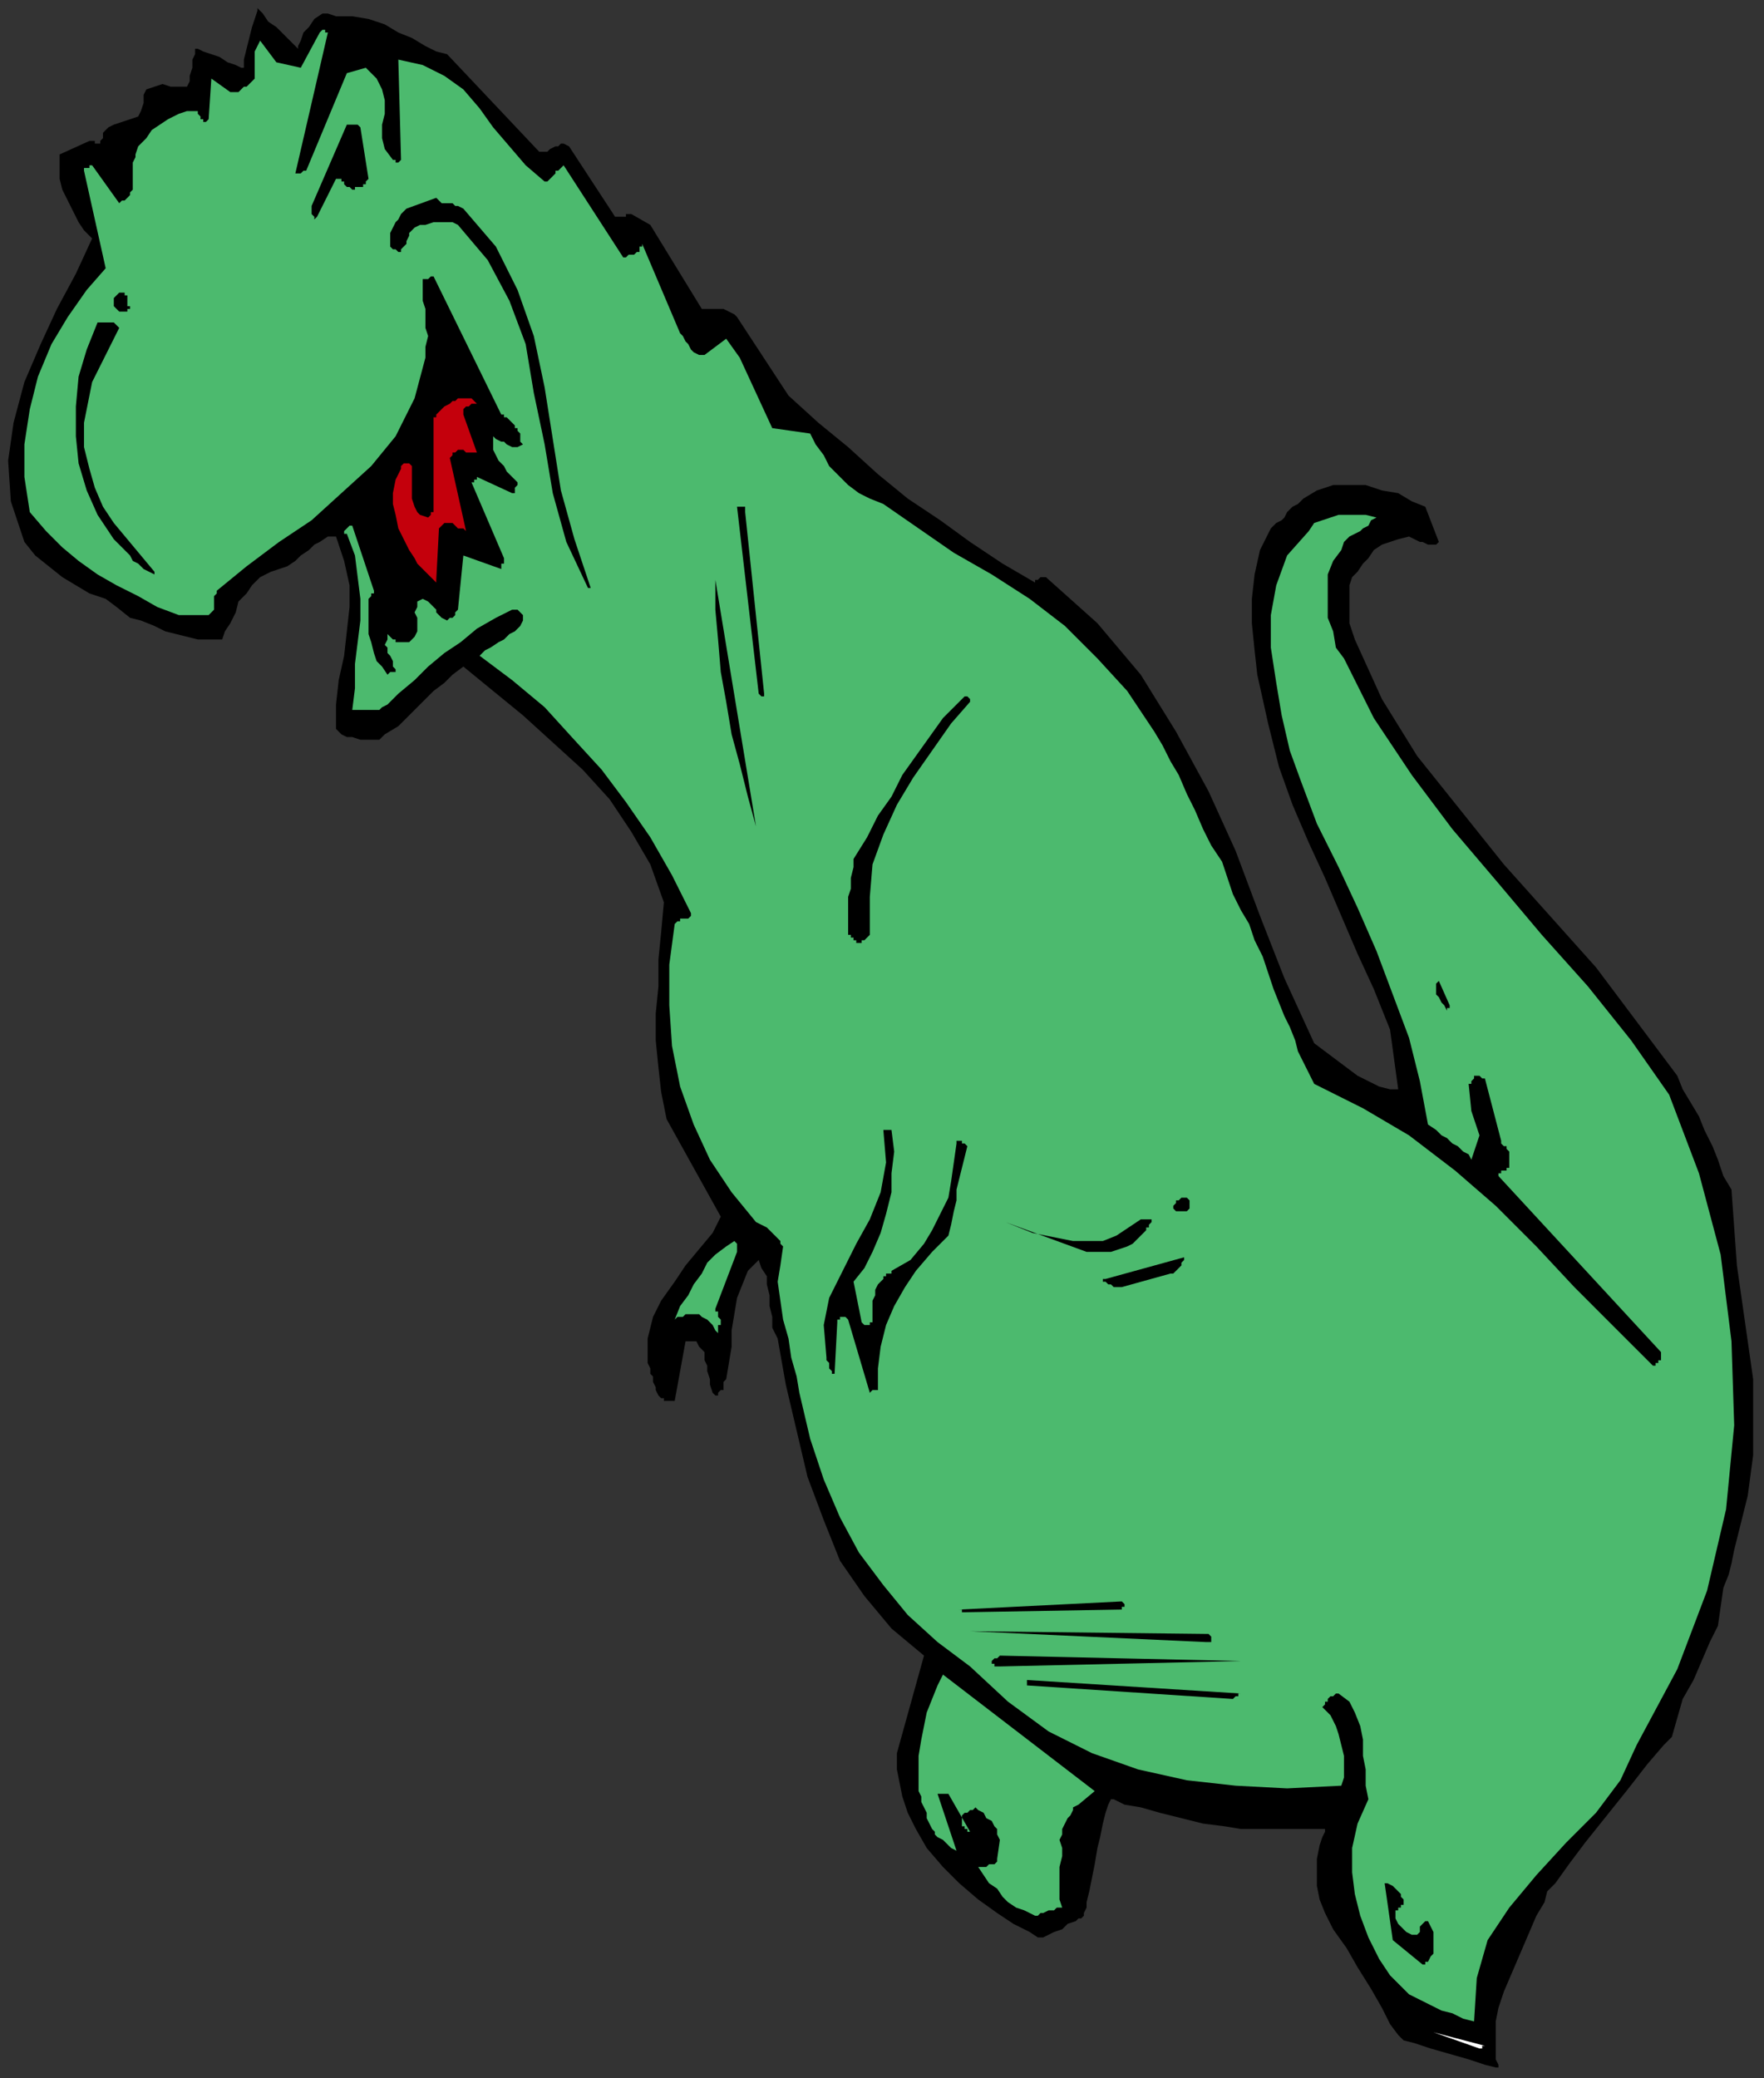 <?xml version="1.0" encoding="UTF-8" standalone="no"?>
<svg
   xmlns:dc="http://purl.org/dc/elements/1.1/"
   xmlns:cc="http://creativecommons.org/ns#"
   xmlns:rdf="http://www.w3.org/1999/02/22-rdf-syntax-ns#"
   xmlns:svg="http://www.w3.org/2000/svg"
   xmlns="http://www.w3.org/2000/svg"
   xmlns:sodipodi="http://sodipodi.sourceforge.net/DTD/sodipodi-0.dtd"
   xmlns:inkscape="http://www.inkscape.org/namespaces/inkscape"
   version="1.0"
   width="172.244mm"
   height="202.935mm"
   id="svg53"
   sodipodi:docname="CDINO010.WMF">
  <rect width="100%" height="100%" fill="#333333" stroke="none"/>
  <sodipodi:namedview
     pagecolor="#ffffff"
     bordercolor="#666666"
     borderopacity="1"
     objecttolerance="10"
     gridtolerance="10"
     guidetolerance="10"
     inkscape:pageopacity="0"
     inkscape:pageshadow="2"
     inkscape:window-width="640"
     inkscape:window-height="480"
     id="namedview55" />
  <defs
     id="defs3">
    <pattern
       id="WMFhbasepattern"
       patternUnits="userSpaceOnUse"
       width="6"
       height="6"
       x="0"
       y="0" />
  </defs>
  <path
     style="fill:none;stroke:none;"
     d="  M 0,0   L 650,0   L 650,766   L 0,766   z "
     id="path5" />
  <path
     style="fill:#000000;fill-rule:evenodd;fill-opacity:1;stroke:none;"
     d="  M 124,6   L 121,5   L 119,5   L 116,7   L 114,10   L 112,12   L 111,15   L 110,17   L 110,18   L 109,17   L 107,15   L 105,13   L 102,10   L 99,8   L 97,5   L 96,4   L 95,3   L 95,4   L 94,7   L 93,10   L 92,14   L 91,18   L 90,22   L 90,24   L 90,25   L 89,25   L 87,24   L 84,23   L 81,21   L 78,20   L 75,19   L 73,18   L 73,18   L 72,18   L 72,20   L 71,22   L 71,25   L 70,28   L 70,30   L 69,32   L 69,32   L 68,32   L 66,32   L 63,32   L 60,31   L 57,32   L 54,33   L 53,35   L 53,38   L 52,41   L 51,43   L 48,44   L 45,45   L 42,46   L 40,47   L 38,49   L 38,51   L 37,52   L 37,52   L 37,53   L 36,53   L 35,53   L 35,52   L 34,52   L 33,52   L 22,57   L 22,61   L 22,66   L 23,70   L 25,74   L 27,78   L 29,82   L 31,85   L 34,88   L 28,101   L 21,114   L 15,127   L 9,141   L 5,156   L 3,170   L 4,185   L 9,200   L 13,205   L 18,209   L 23,213   L 28,216   L 33,219   L 39,221   L 43,224   L 48,228   L 52,229   L 57,231   L 61,233   L 65,234   L 69,235   L 73,236   L 78,236   L 82,236   L 83,233   L 85,230   L 87,226   L 88,222   L 91,219   L 93,216   L 96,213   L 100,211   L 103,210   L 106,209   L 109,207   L 111,205   L 114,203   L 116,201   L 118,200   L 121,198   L 121,198   L 121,198   L 122,198   L 123,198   L 123,198   L 124,198   L 124,198   L 124,198   L 127,207   L 129,216   L 129,224   L 128,233   L 127,242   L 125,251   L 124,260   L 124,269   L 126,271   L 128,272   L 130,272   L 133,273   L 136,273   L 138,273   L 140,273   L 142,271   L 147,268   L 151,264   L 154,261   L 157,258   L 160,255   L 164,252   L 167,249   L 171,246   L 182,255   L 193,264   L 204,274   L 215,284   L 225,295   L 233,307   L 240,319   L 245,333   L 244,344   L 243,354   L 243,364   L 242,374   L 242,384   L 243,394   L 244,403   L 246,413   L 266,449   L 263,455   L 258,461   L 253,467   L 249,473   L 244,480   L 241,486   L 239,494   L 239,503   L 240,505   L 240,507   L 241,508   L 241,510   L 242,512   L 242,513   L 243,515   L 244,516   L 244,516   L 245,516   L 245,517   L 246,517   L 247,517   L 247,517   L 248,517   L 249,517   L 253,495   L 253,495   L 254,495   L 254,495   L 255,495   L 255,495   L 256,495   L 256,495   L 257,495   L 258,497   L 260,499   L 260,502   L 261,504   L 261,506   L 262,509   L 262,511   L 263,514   L 264,515   L 265,515   L 265,514   L 266,513   L 267,513   L 267,511   L 267,510   L 268,509   L 269,503   L 270,497   L 270,491   L 271,485   L 272,479   L 274,474   L 276,469   L 280,465   L 281,468   L 283,471   L 283,474   L 284,478   L 284,482   L 285,486   L 285,490   L 287,494   L 290,511   L 294,528   L 298,545   L 304,561   L 310,576   L 319,589   L 329,601   L 341,611   L 331,647   L 331,647   L 331,650   L 331,653   L 332,658   L 333,663   L 335,669   L 338,675   L 342,682   L 348,689   L 354,695   L 361,701   L 368,706   L 374,710   L 380,713   L 383,715   L 384,715   L 385,715   L 387,714   L 389,713   L 392,712   L 394,710   L 397,709   L 398,708   L 399,708   L 399,708   L 399,708   L 400,707   L 400,706   L 401,704   L 401,702   L 402,698   L 403,693   L 404,688   L 405,682   L 406,678   L 407,673   L 408,669   L 409,666   L 410,664   L 410,664   L 411,664   L 415,666   L 421,667   L 428,669   L 436,671   L 444,673   L 452,674   L 458,675   L 463,675   L 469,675   L 474,675   L 479,675   L 483,675   L 486,675   L 488,675   L 489,675   L 489,676   L 488,678   L 487,681   L 486,686   L 486,691   L 486,696   L 487,701   L 489,706   L 492,712   L 497,719   L 501,726   L 506,734   L 510,741   L 513,747   L 516,751   L 517,752   L 518,753   L 522,754   L 528,756   L 535,758   L 542,760   L 548,762   L 552,763   L 553,763   L 553,763   L 553,762   L 552,760   L 552,758   L 552,755   L 552,751   L 552,746   L 553,741   L 555,735   L 558,728   L 561,721   L 564,714   L 567,707   L 570,702   L 571,698   L 572,697   L 574,695   L 579,688   L 585,680   L 593,670   L 601,660   L 608,651   L 614,644   L 617,641   L 619,634   L 621,627   L 625,620   L 628,613   L 631,606   L 634,600   L 635,593   L 636,586   L 638,581   L 639,577   L 640,572   L 641,568   L 642,564   L 643,560   L 644,556   L 645,552   L 647,537   L 647,523   L 647,509   L 645,495   L 643,481   L 641,467   L 640,453   L 639,439   L 636,434   L 634,428   L 632,423   L 629,417   L 627,412   L 624,407   L 621,402   L 619,397   L 604,377   L 589,357   L 572,338   L 555,319   L 539,299   L 523,279   L 510,258   L 500,236   L 499,233   L 498,230   L 498,227   L 498,224   L 498,221   L 498,219   L 498,216   L 499,213   L 501,211   L 503,208   L 505,206   L 507,203   L 510,201   L 513,200   L 516,199   L 520,198   L 522,199   L 524,200   L 525,200   L 527,201   L 528,201   L 529,201   L 530,201   L 531,200   L 526,187   L 521,185   L 516,182   L 510,181   L 504,179   L 498,179   L 492,179   L 486,181   L 481,184   L 479,186   L 477,187   L 475,189   L 474,191   L 473,192   L 471,193   L 470,194   L 469,195   L 465,203   L 463,212   L 462,221   L 462,230   L 463,240   L 464,249   L 466,258   L 468,267   L 472,283   L 477,297   L 483,311   L 489,324   L 495,338   L 501,352   L 507,365   L 513,380   L 516,402   L 513,402   L 509,401   L 505,399   L 501,397   L 497,394   L 493,391   L 489,388   L 485,385   L 474,361   L 465,338   L 456,314   L 446,292   L 434,270   L 421,249   L 405,230   L 386,213   L 385,213   L 385,213   L 384,213   L 384,213   L 383,214   L 383,214   L 382,214   L 382,215   L 370,208   L 358,200   L 347,192   L 335,184   L 324,175   L 313,165   L 302,156   L 291,146   L 272,117   L 271,116   L 269,115   L 267,114   L 266,114   L 264,114   L 262,114   L 260,114   L 259,114   L 240,83   L 233,79   L 232,79   L 231,79   L 231,80   L 230,80   L 229,80   L 229,80   L 228,80   L 227,80   L 210,54   L 208,53   L 207,53   L 206,54   L 205,54   L 203,55   L 202,56   L 200,56   L 199,56   L 165,20   L 161,19   L 157,17   L 152,14   L 147,12   L 142,9   L 136,7   L 130,6   L 124,6  z "
     id="path7" />
  <path
     style="fill:#4cba6e;fill-rule:evenodd;fill-opacity:1;stroke:none;"
     d="  M 392,704   L 391,701   L 391,698   L 391,695   L 391,692   L 391,689   L 392,685   L 392,682   L 391,679   L 392,677   L 392,675   L 393,673   L 394,671   L 395,670   L 396,668   L 396,667   L 398,666   L 404,661   L 348,618   L 346,622   L 344,627   L 342,632   L 341,637   L 340,642   L 339,648   L 339,653   L 339,658   L 339,661   L 340,663   L 340,665   L 341,667   L 342,669   L 342,671   L 343,673   L 344,675   L 345,676   L 345,677   L 346,678   L 348,679   L 349,680   L 350,681   L 351,682   L 353,683   L 346,662   L 347,662   L 347,662   L 347,662   L 348,662   L 348,662   L 349,662   L 349,662   L 350,662   L 358,676   L 357,676   L 357,676   L 357,675   L 356,675   L 356,675   L 356,674   L 355,674   L 355,673   L 355,673   L 355,673   L 355,672   L 355,671   L 355,671   L 355,670   L 355,670   L 356,669   L 356,669   L 356,669   L 357,669   L 357,669   L 358,668   L 358,668   L 359,668   L 360,667   L 361,668   L 363,669   L 364,671   L 366,672   L 367,674   L 368,675   L 368,677   L 369,679   L 368,686   L 368,687   L 367,688   L 366,688   L 365,688   L 364,689   L 363,689   L 362,689   L 361,689   L 363,692   L 365,695   L 368,697   L 370,700   L 372,702   L 375,704   L 378,705   L 382,707   L 383,707   L 384,706   L 385,706   L 387,705   L 389,705   L 390,704   L 392,704   L 392,704  z "
     id="path9" />
  <path
     style="fill:#ffffff;fill-rule:evenodd;fill-opacity:1;stroke:none;"
     d="  M 546,756   L 546,756   L 547,756   L 547,756   L 547,756   L 547,755   L 547,755   L 547,755   L 548,755   L 529,750   L 546,756  z "
     id="path11" />
  <path
     style="fill:#4cba6e;fill-rule:evenodd;fill-opacity:1;stroke:none;"
     d="  M 544,746   L 545,730   L 549,716   L 557,704   L 567,692   L 578,680   L 589,669   L 598,657   L 604,644   L 619,616   L 630,587   L 637,557   L 640,526   L 639,495   L 635,463   L 627,433   L 616,404   L 602,384   L 586,364   L 569,345   L 553,326   L 536,306   L 521,286   L 507,265   L 496,243   L 493,239   L 492,233   L 490,228   L 490,223   L 490,217   L 490,212   L 492,207   L 495,203   L 496,200   L 498,198   L 500,197   L 502,196   L 503,195   L 505,194   L 506,192   L 508,191   L 504,190   L 501,190   L 498,190   L 494,190   L 491,191   L 488,192   L 485,193   L 483,196   L 475,205   L 471,216   L 469,227   L 469,239   L 471,252   L 473,264   L 476,277   L 480,288   L 486,304   L 494,320   L 501,335   L 508,351   L 514,367   L 520,383   L 524,399   L 527,415   L 530,417   L 532,419   L 534,420   L 536,422   L 538,423   L 540,425   L 542,426   L 543,428   L 546,419   L 543,410   L 542,400   L 542,400   L 542,400   L 543,400   L 543,399   L 543,399   L 544,398   L 544,398   L 544,397   L 545,397   L 545,397   L 546,397   L 546,397   L 547,398   L 547,398   L 548,398   L 548,398   L 554,421   L 554,422   L 554,422   L 555,423   L 555,423   L 556,423   L 556,424   L 556,424   L 557,425   L 557,426   L 557,427   L 557,428   L 557,429   L 557,430   L 557,431   L 556,431   L 556,432   L 555,432   L 555,432   L 555,432   L 554,432   L 554,433   L 554,433   L 553,433   L 553,434   L 613,499   L 613,500   L 613,501   L 613,502   L 612,502   L 612,503   L 611,503   L 611,504   L 610,504   L 596,490   L 581,475   L 567,460   L 552,445   L 537,432   L 520,419   L 503,409   L 485,400   L 483,396   L 481,392   L 479,388   L 478,384   L 476,379   L 474,375   L 472,370   L 470,365   L 468,359   L 466,353   L 463,347   L 461,341   L 458,336   L 455,330   L 453,324   L 451,318   L 447,312   L 444,306   L 441,299   L 438,293   L 435,286   L 432,281   L 429,275   L 426,270   L 416,255   L 405,243   L 393,231   L 380,221   L 366,212   L 352,204   L 339,195   L 326,186   L 321,184   L 317,182   L 313,179   L 309,175   L 306,172   L 304,168   L 301,164   L 299,160   L 285,158   L 273,132   L 268,125   L 260,131   L 259,131   L 258,131   L 256,130   L 255,129   L 254,127   L 253,126   L 252,124   L 251,123   L 237,90   L 237,91   L 236,91   L 236,92   L 236,92   L 236,93   L 235,93   L 235,93   L 234,94   L 234,94   L 233,94   L 233,94   L 232,94   L 232,94   L 231,95   L 231,95   L 230,95   L 208,61   L 207,62   L 206,63   L 205,63   L 205,64   L 204,65   L 203,66   L 202,67   L 201,67   L 194,61   L 188,54   L 182,47   L 177,40   L 171,33   L 164,28   L 156,24   L 147,22   L 148,59   L 148,59   L 148,59   L 147,60   L 147,60   L 146,60   L 146,59   L 145,59   L 145,59   L 142,55   L 141,51   L 141,46   L 142,42   L 142,37   L 141,33   L 139,29   L 135,25   L 128,27   L 113,63   L 113,63   L 112,63   L 112,63   L 111,64   L 111,64   L 110,64   L 110,64   L 109,64   L 121,12   L 121,12   L 120,12   L 120,11   L 120,11   L 120,11   L 120,11   L 119,11   L 118,12   L 111,25   L 102,23   L 96,15   L 95,17   L 94,19   L 94,21   L 94,23   L 94,25   L 94,27   L 94,29   L 92,31   L 92,31   L 91,32   L 90,32   L 89,33   L 88,34   L 87,34   L 86,34   L 85,34   L 78,29   L 77,44   L 76,45   L 75,45   L 75,44   L 74,44   L 74,43   L 73,42   L 73,41   L 73,41   L 69,41   L 66,42   L 62,44   L 59,46   L 56,48   L 54,51   L 51,54   L 50,57   L 50,58   L 49,60   L 49,61   L 49,61   L 49,62   L 49,63   L 49,64   L 49,65   L 49,66   L 49,66   L 49,67   L 49,67   L 49,68   L 49,68   L 49,68   L 49,68   L 49,69   L 49,70   L 48,71   L 48,72   L 47,73   L 46,74   L 45,74   L 44,75   L 34,61   L 34,61   L 33,61   L 33,62   L 32,62   L 32,62   L 31,62   L 31,62   L 31,63   L 39,99   L 32,107   L 25,117   L 19,127   L 14,139   L 11,151   L 9,164   L 9,176   L 11,189   L 17,196   L 23,202   L 29,207   L 36,212   L 43,216   L 51,220   L 58,224   L 66,227   L 68,227   L 69,227   L 71,227   L 72,227   L 73,227   L 75,227   L 76,227   L 77,227   L 78,226   L 79,225   L 79,224   L 79,223   L 79,221   L 79,220   L 80,219   L 80,218   L 91,209   L 103,200   L 115,192   L 126,182   L 137,172   L 146,161   L 153,147   L 157,132   L 157,128   L 158,124   L 157,121   L 157,117   L 157,114   L 156,111   L 156,107   L 156,104   L 156,104   L 156,103   L 157,103   L 157,103   L 158,103   L 158,103   L 159,102   L 160,102   L 185,153   L 186,153   L 186,154   L 186,154   L 187,154   L 188,155   L 188,155   L 189,156   L 189,156   L 190,157   L 190,158   L 191,158   L 191,159   L 192,160   L 192,161   L 192,163   L 193,164   L 191,165   L 190,165   L 189,165   L 187,164   L 186,163   L 185,163   L 183,162   L 182,161   L 182,163   L 182,166   L 183,168   L 184,170   L 186,172   L 187,174   L 189,176   L 191,178   L 191,179   L 191,179   L 190,180   L 190,180   L 190,181   L 190,181   L 190,182   L 189,182   L 176,176   L 176,177   L 176,177   L 176,177   L 175,177   L 175,178   L 175,178   L 175,178   L 174,178   L 186,206   L 186,207   L 186,207   L 186,207   L 186,208   L 185,208   L 185,209   L 185,209   L 185,210   L 171,205   L 169,225   L 169,225   L 168,226   L 168,226   L 168,227   L 167,228   L 167,228   L 166,228   L 165,229   L 163,228   L 162,227   L 161,226   L 161,225   L 160,224   L 159,223   L 158,222   L 156,221   L 154,222   L 154,224   L 153,226   L 154,228   L 154,231   L 154,233   L 153,235   L 152,236   L 152,236   L 151,237   L 151,237   L 151,237   L 150,237   L 150,237   L 149,237   L 148,237   L 148,237   L 147,237   L 146,237   L 146,236   L 145,236   L 145,236   L 144,235   L 143,234   L 143,236   L 142,238   L 143,239   L 143,241   L 144,242   L 145,244   L 145,246   L 146,247   L 146,248   L 146,248   L 145,248   L 145,248   L 144,248   L 144,248   L 143,249   L 143,249   L 141,246   L 139,244   L 138,241   L 137,237   L 136,234   L 136,230   L 136,226   L 136,223   L 136,222   L 136,221   L 137,220   L 137,219   L 138,219   L 138,218   L 138,218   L 138,218   L 130,194   L 129,194   L 129,194   L 128,195   L 128,195   L 127,196   L 127,197   L 127,197   L 128,197   L 131,205   L 132,213   L 133,221   L 133,229   L 132,237   L 131,245   L 131,254   L 130,262   L 132,262   L 133,262   L 135,262   L 136,262   L 138,262   L 140,262   L 141,261   L 143,260   L 147,256   L 153,251   L 158,246   L 164,241   L 170,237   L 176,232   L 183,228   L 189,225   L 190,225   L 191,225   L 191,225   L 192,226   L 192,226   L 193,227   L 193,228   L 193,229   L 192,231   L 190,233   L 188,234   L 186,236   L 184,237   L 181,239   L 179,240   L 177,242   L 189,251   L 201,261   L 211,272   L 222,284   L 231,296   L 240,309   L 248,323   L 255,337   L 255,338   L 254,339   L 253,339   L 252,339   L 251,339   L 251,340   L 250,340   L 249,341   L 247,356   L 247,371   L 248,386   L 251,401   L 256,415   L 262,428   L 270,440   L 279,451   L 281,452   L 283,453   L 284,454   L 285,455   L 286,456   L 288,458   L 288,459   L 289,460   L 288,467   L 287,473   L 288,480   L 289,487   L 291,494   L 292,501   L 294,508   L 295,514   L 299,531   L 304,546   L 310,560   L 317,573   L 326,585   L 335,596   L 346,606   L 358,615   L 372,628   L 387,639   L 403,647   L 420,653   L 438,657   L 456,659   L 475,660   L 495,659   L 496,656   L 496,652   L 496,648   L 495,644   L 494,640   L 493,637   L 491,633   L 488,630   L 489,629   L 489,628   L 490,628   L 490,627   L 491,626   L 492,626   L 493,625   L 494,625   L 498,628   L 500,632   L 502,637   L 503,642   L 503,648   L 504,653   L 504,659   L 505,664   L 501,673   L 499,682   L 499,691   L 500,699   L 502,707   L 505,715   L 509,723   L 513,729   L 517,733   L 520,736   L 524,738   L 528,740   L 532,742   L 536,743   L 540,745   L 544,746  z "
     id="path13" />
  <path
     style="fill:#000000;fill-rule:evenodd;fill-opacity:1;stroke:none;"
     d="  M 527,724   L 528,722   L 529,721   L 529,719   L 529,717   L 529,715   L 529,713   L 528,711   L 527,709   L 526,709   L 525,710   L 525,710   L 524,711   L 524,712   L 524,713   L 524,713   L 523,714   L 522,714   L 521,714   L 519,713   L 518,712   L 517,711   L 516,710   L 515,708   L 515,707   L 515,706   L 515,706   L 515,705   L 516,705   L 516,704   L 517,704   L 517,703   L 518,703   L 518,701   L 517,700   L 517,699   L 516,698   L 515,697   L 514,696   L 512,695   L 511,695   L 514,716   L 525,725   L 525,725   L 525,725   L 526,725   L 526,724   L 527,724   L 527,724   L 527,724   L 527,724  z "
     id="path15" />
  <path
     style="fill:#000000;fill-rule:evenodd;fill-opacity:1;stroke:none;"
     d="  M 455,627   L 455,627   L 456,626   L 456,626   L 456,626   L 457,626   L 457,625   L 458,625   L 458,625   L 379,620   L 379,620   L 379,620   L 379,620   L 379,621   L 379,621   L 379,621   L 379,622   L 379,622   L 455,627  z "
     id="path17" />
  <path
     style="fill:#000000;fill-rule:evenodd;fill-opacity:1;stroke:none;"
     d="  M 369,615   L 458,613   L 369,611   L 368,612   L 367,612   L 366,613   L 366,614   L 367,614   L 367,615   L 368,615   L 369,615  z "
     id="path19" />
  <path
     style="fill:#000000;fill-rule:evenodd;fill-opacity:1;stroke:none;"
     d="  M 445,606   L 446,606   L 446,606   L 446,606   L 446,606   L 447,606   L 447,606   L 447,606   L 447,606   L 447,606   L 447,605   L 447,605   L 447,604   L 447,604   L 446,603   L 446,603   L 445,603   L 358,602   L 445,606  z "
     id="path21" />
  <path
     style="fill:#000000;fill-rule:evenodd;fill-opacity:1;stroke:none;"
     d="  M 356,595   L 414,594   L 414,593   L 414,593   L 415,593   L 415,592   L 415,592   L 414,591   L 414,591   L 414,591   L 354,594   L 354,594   L 354,594   L 354,594   L 355,594   L 355,595   L 355,595   L 356,595   L 356,595  z "
     id="path23" />
  <path
     style="fill:#000000;fill-rule:evenodd;fill-opacity:1;stroke:none;"
     d="  M 324,512   L 324,505   L 325,497   L 327,489   L 330,482   L 334,475   L 338,469   L 344,462   L 350,456   L 351,452   L 352,447   L 353,443   L 353,439   L 354,435   L 355,431   L 356,427   L 357,423   L 357,423   L 356,422   L 356,422   L 355,422   L 355,421   L 354,421   L 353,421   L 353,422   L 352,429   L 351,436   L 350,442   L 347,448   L 344,454   L 341,459   L 336,465   L 329,469   L 329,470   L 328,470   L 327,470   L 327,471   L 327,471   L 326,471   L 326,471   L 326,472   L 325,473   L 324,474   L 323,476   L 323,478   L 322,480   L 322,482   L 322,484   L 322,487   L 322,487   L 322,488   L 321,488   L 321,489   L 320,489   L 320,489   L 319,489   L 318,488   L 315,473   L 319,468   L 322,462   L 325,455   L 327,448   L 329,440   L 329,433   L 330,425   L 329,417   L 329,417   L 329,417   L 329,417   L 328,417   L 328,417   L 327,417   L 327,417   L 326,417   L 327,429   L 325,440   L 321,450   L 316,459   L 311,469   L 306,479   L 304,489   L 305,501   L 305,502   L 306,503   L 306,504   L 306,505   L 307,506   L 307,506   L 307,507   L 308,507   L 309,488   L 309,488   L 309,487   L 310,487   L 310,486   L 311,486   L 311,486   L 312,486   L 313,487   L 321,514   L 321,514   L 322,513   L 322,513   L 323,513   L 323,513   L 324,513   L 324,513   L 324,512  z "
     id="path25" />
  <path
     style="fill:#4cba6e;fill-rule:evenodd;fill-opacity:1;stroke:none;"
     d="  M 265,492   L 265,492   L 265,491   L 265,491   L 265,490   L 265,490   L 265,489   L 266,489   L 266,488   L 266,488   L 266,487   L 265,486   L 265,486   L 265,485   L 265,484   L 264,484   L 264,483   L 272,462   L 272,462   L 272,461   L 272,461   L 272,460   L 272,460   L 272,459   L 272,459   L 271,458   L 268,460   L 264,463   L 261,466   L 259,470   L 256,474   L 254,478   L 251,482   L 249,487   L 249,487   L 250,486   L 251,486   L 252,486   L 252,486   L 253,485   L 254,485   L 255,485   L 257,485   L 258,485   L 259,486   L 261,487   L 262,488   L 263,489   L 264,491   L 265,492  z "
     id="path27" />
  <path
     style="fill:#000000;fill-rule:evenodd;fill-opacity:1;stroke:none;"
     d="  M 414,475   L 432,470   L 433,470   L 434,469   L 434,469   L 435,468   L 436,467   L 436,466   L 437,465   L 437,464   L 408,472   L 407,472   L 407,473   L 407,473   L 408,473   L 409,474   L 410,474   L 410,474   L 411,475   L 411,475   L 411,475   L 412,475   L 412,475   L 413,475   L 413,475   L 414,475   L 414,475  z "
     id="path29" />
  <path
     style="fill:#000000;fill-rule:evenodd;fill-opacity:1;stroke:none;"
     d="  M 401,462   L 404,462   L 407,462   L 410,462   L 413,461   L 416,460   L 418,459   L 420,457   L 422,455   L 423,454   L 423,453   L 424,453   L 424,452   L 424,452   L 425,451   L 425,451   L 425,451   L 425,450   L 425,450   L 424,450   L 424,450   L 423,450   L 423,450   L 422,450   L 421,450   L 412,456   L 407,458   L 402,458   L 396,458   L 391,457   L 386,456   L 381,455   L 376,453   L 371,451   L 401,462  z "
     id="path31" />
  <path
     style="fill:#000000;fill-rule:evenodd;fill-opacity:1;stroke:none;"
     d="  M 436,447   L 437,447   L 437,447   L 437,447   L 438,447   L 438,447   L 439,446   L 439,446   L 439,445   L 439,445   L 439,444   L 439,444   L 439,444   L 439,443   L 439,443   L 438,442   L 438,442   L 437,442   L 437,442   L 436,442   L 435,443   L 435,443   L 434,443   L 434,444   L 433,445   L 433,446   L 434,447   L 434,447   L 434,447   L 434,447   L 435,447   L 435,447   L 436,447  z "
     id="path33" />
  <path
     style="fill:#000000;fill-rule:evenodd;fill-opacity:1;stroke:none;"
     d="  M 534,372   L 534,372   L 535,372   L 535,371   L 535,371   L 535,371   L 535,371   L 535,371   L 535,371   L 531,362   L 530,363   L 530,364   L 530,365   L 530,367   L 531,368   L 532,370   L 533,371   L 534,373   L 534,372   L 534,372   L 534,372   L 534,372  z "
     id="path35" />
  <path
     style="fill:#000000;fill-rule:evenodd;fill-opacity:1;stroke:none;"
     d="  M 318,347   L 319,347   L 319,347   L 320,346   L 320,346   L 321,345   L 321,344   L 321,344   L 321,343   L 321,331   L 322,319   L 326,308   L 331,297   L 337,287   L 344,277   L 351,267   L 358,259   L 358,258   L 357,257   L 357,257   L 357,257   L 356,257   L 356,257   L 355,258   L 354,259   L 348,265   L 343,272   L 338,279   L 333,286   L 329,294   L 324,301   L 320,309   L 315,317   L 315,320   L 314,324   L 314,328   L 313,331   L 313,334   L 313,338   L 313,341   L 313,344   L 313,345   L 314,345   L 314,346   L 315,346   L 315,347   L 316,347   L 316,348   L 317,348   L 317,348   L 317,348   L 317,348   L 318,348   L 318,348   L 318,348   L 318,348   L 318,347  z "
     id="path37" />
  <path
     style="fill:#000000;fill-rule:evenodd;fill-opacity:1;stroke:none;"
     d="  M 279,305   L 264,214   L 264,225   L 265,236   L 266,248   L 268,259   L 270,271   L 273,282   L 276,294   L 279,305  z "
     id="path39" />
  <path
     style="fill:#000000;fill-rule:evenodd;fill-opacity:1;stroke:none;"
     d="  M 282,256   L 275,189   L 275,189   L 275,188   L 275,187   L 274,187   L 274,187   L 273,187   L 273,187   L 272,187   L 280,256   L 281,257   L 281,257   L 281,257   L 281,257   L 281,257   L 282,257   L 282,256   L 282,256  z "
     id="path41" />
  <path
     style="fill:#000000;fill-rule:evenodd;fill-opacity:1;stroke:none;"
     d="  M 218,217   L 212,199   L 207,181   L 204,162   L 201,143   L 197,124   L 191,107   L 183,91   L 171,77   L 169,76   L 168,76   L 167,75   L 166,75   L 164,75   L 163,75   L 162,74   L 161,73   L 150,77   L 149,78   L 148,79   L 147,81   L 146,82   L 145,84   L 144,86   L 144,88   L 144,90   L 144,91   L 144,91   L 144,91   L 144,91   L 145,92   L 145,92   L 146,92   L 147,93   L 148,93   L 148,92   L 149,91   L 150,90   L 150,89   L 151,87   L 151,86   L 152,85   L 153,84   L 155,83   L 157,83   L 160,82   L 162,82   L 164,82   L 167,82   L 169,83   L 180,96   L 188,111   L 194,127   L 197,145   L 201,164   L 204,182   L 209,200   L 217,217   L 217,217   L 218,217   L 218,218   L 218,218   L 218,217   L 218,217   L 218,217   L 218,217  z "
     id="path43" />
  <path
     style="fill:#c4000c;fill-rule:evenodd;fill-opacity:1;stroke:none;"
     d="  M 161,214   L 162,195   L 163,194   L 164,193   L 165,193   L 167,193   L 168,194   L 169,195   L 171,195   L 172,196   L 166,169   L 166,169   L 166,169   L 167,168   L 167,168   L 167,167   L 168,167   L 168,167   L 169,166   L 170,166   L 170,166   L 171,166   L 172,167   L 173,167   L 174,167   L 175,167   L 176,167   L 171,153   L 171,152   L 171,151   L 172,150   L 172,150   L 173,150   L 174,149   L 175,149   L 176,149   L 175,148   L 174,147   L 173,147   L 171,147   L 169,147   L 168,148   L 167,148   L 166,149   L 164,150   L 163,151   L 162,152   L 161,153   L 161,154   L 160,154   L 160,155   L 160,156   L 160,187   L 160,188   L 160,189   L 159,189   L 159,189   L 159,190   L 159,190   L 158,191   L 158,191   L 155,190   L 154,189   L 153,187   L 152,184   L 152,181   L 152,178   L 152,175   L 152,173   L 152,172   L 151,171   L 151,171   L 150,171   L 149,171   L 148,172   L 148,172   L 148,173   L 146,177   L 145,182   L 145,186   L 146,190   L 147,195   L 149,199   L 151,203   L 153,206   L 154,208   L 155,209   L 156,210   L 157,211   L 158,212   L 159,213   L 160,214   L 161,215   L 161,215   L 161,215   L 161,215   L 161,214   L 161,214   L 161,214   L 161,214   L 161,214  z "
     id="path45" />
  <path
     style="fill:#000000;fill-rule:evenodd;fill-opacity:1;stroke:none;"
     d="  M 57,211   L 52,205   L 47,199   L 42,193   L 38,187   L 35,180   L 33,173   L 31,165   L 31,156   L 32,151   L 33,146   L 34,141   L 36,137   L 38,133   L 40,129   L 42,125   L 44,121   L 43,120   L 42,119   L 41,119   L 40,119   L 39,119   L 38,119   L 37,119   L 36,119   L 32,129   L 29,139   L 28,150   L 28,161   L 29,171   L 32,181   L 36,190   L 42,199   L 44,201   L 46,203   L 48,205   L 49,207   L 51,208   L 53,210   L 55,211   L 57,212   L 57,212   L 57,212   L 57,211   L 57,211  z "
     id="path47" />
  <path
     style="fill:#000000;fill-rule:evenodd;fill-opacity:1;stroke:none;"
     d="  M 48,113   L 47,113   L 47,112   L 47,111   L 47,111   L 47,110   L 47,109   L 46,109   L 46,108   L 45,108   L 44,108   L 44,108   L 43,109   L 43,109   L 42,110   L 42,110   L 42,111   L 42,112   L 42,113   L 42,113   L 43,114   L 43,114   L 44,115   L 45,115   L 46,115   L 46,115   L 46,115   L 46,115   L 47,115   L 47,115   L 47,114   L 48,114   L 48,113  z "
     id="path49" />
  <path
     style="fill:#000000;fill-rule:evenodd;fill-opacity:1;stroke:none;"
     d="  M 117,80   L 124,66   L 125,66   L 126,66   L 126,67   L 127,67   L 127,68   L 128,69   L 129,69   L 130,70   L 130,70   L 130,70   L 131,70   L 131,69   L 132,69   L 132,69   L 133,69   L 133,69   L 134,69   L 134,69   L 134,68   L 134,68   L 135,68   L 135,67   L 135,67   L 136,66   L 133,47   L 132,46   L 132,46   L 132,46   L 131,46   L 130,46   L 130,46   L 129,46   L 128,46   L 115,76   L 115,77   L 115,77   L 115,78   L 115,78   L 115,79   L 116,80   L 116,80   L 116,81   L 116,81   L 116,81   L 117,80   L 117,80   L 117,80   L 117,80   L 117,80   L 117,80  z "
     id="path51" />
</svg>
